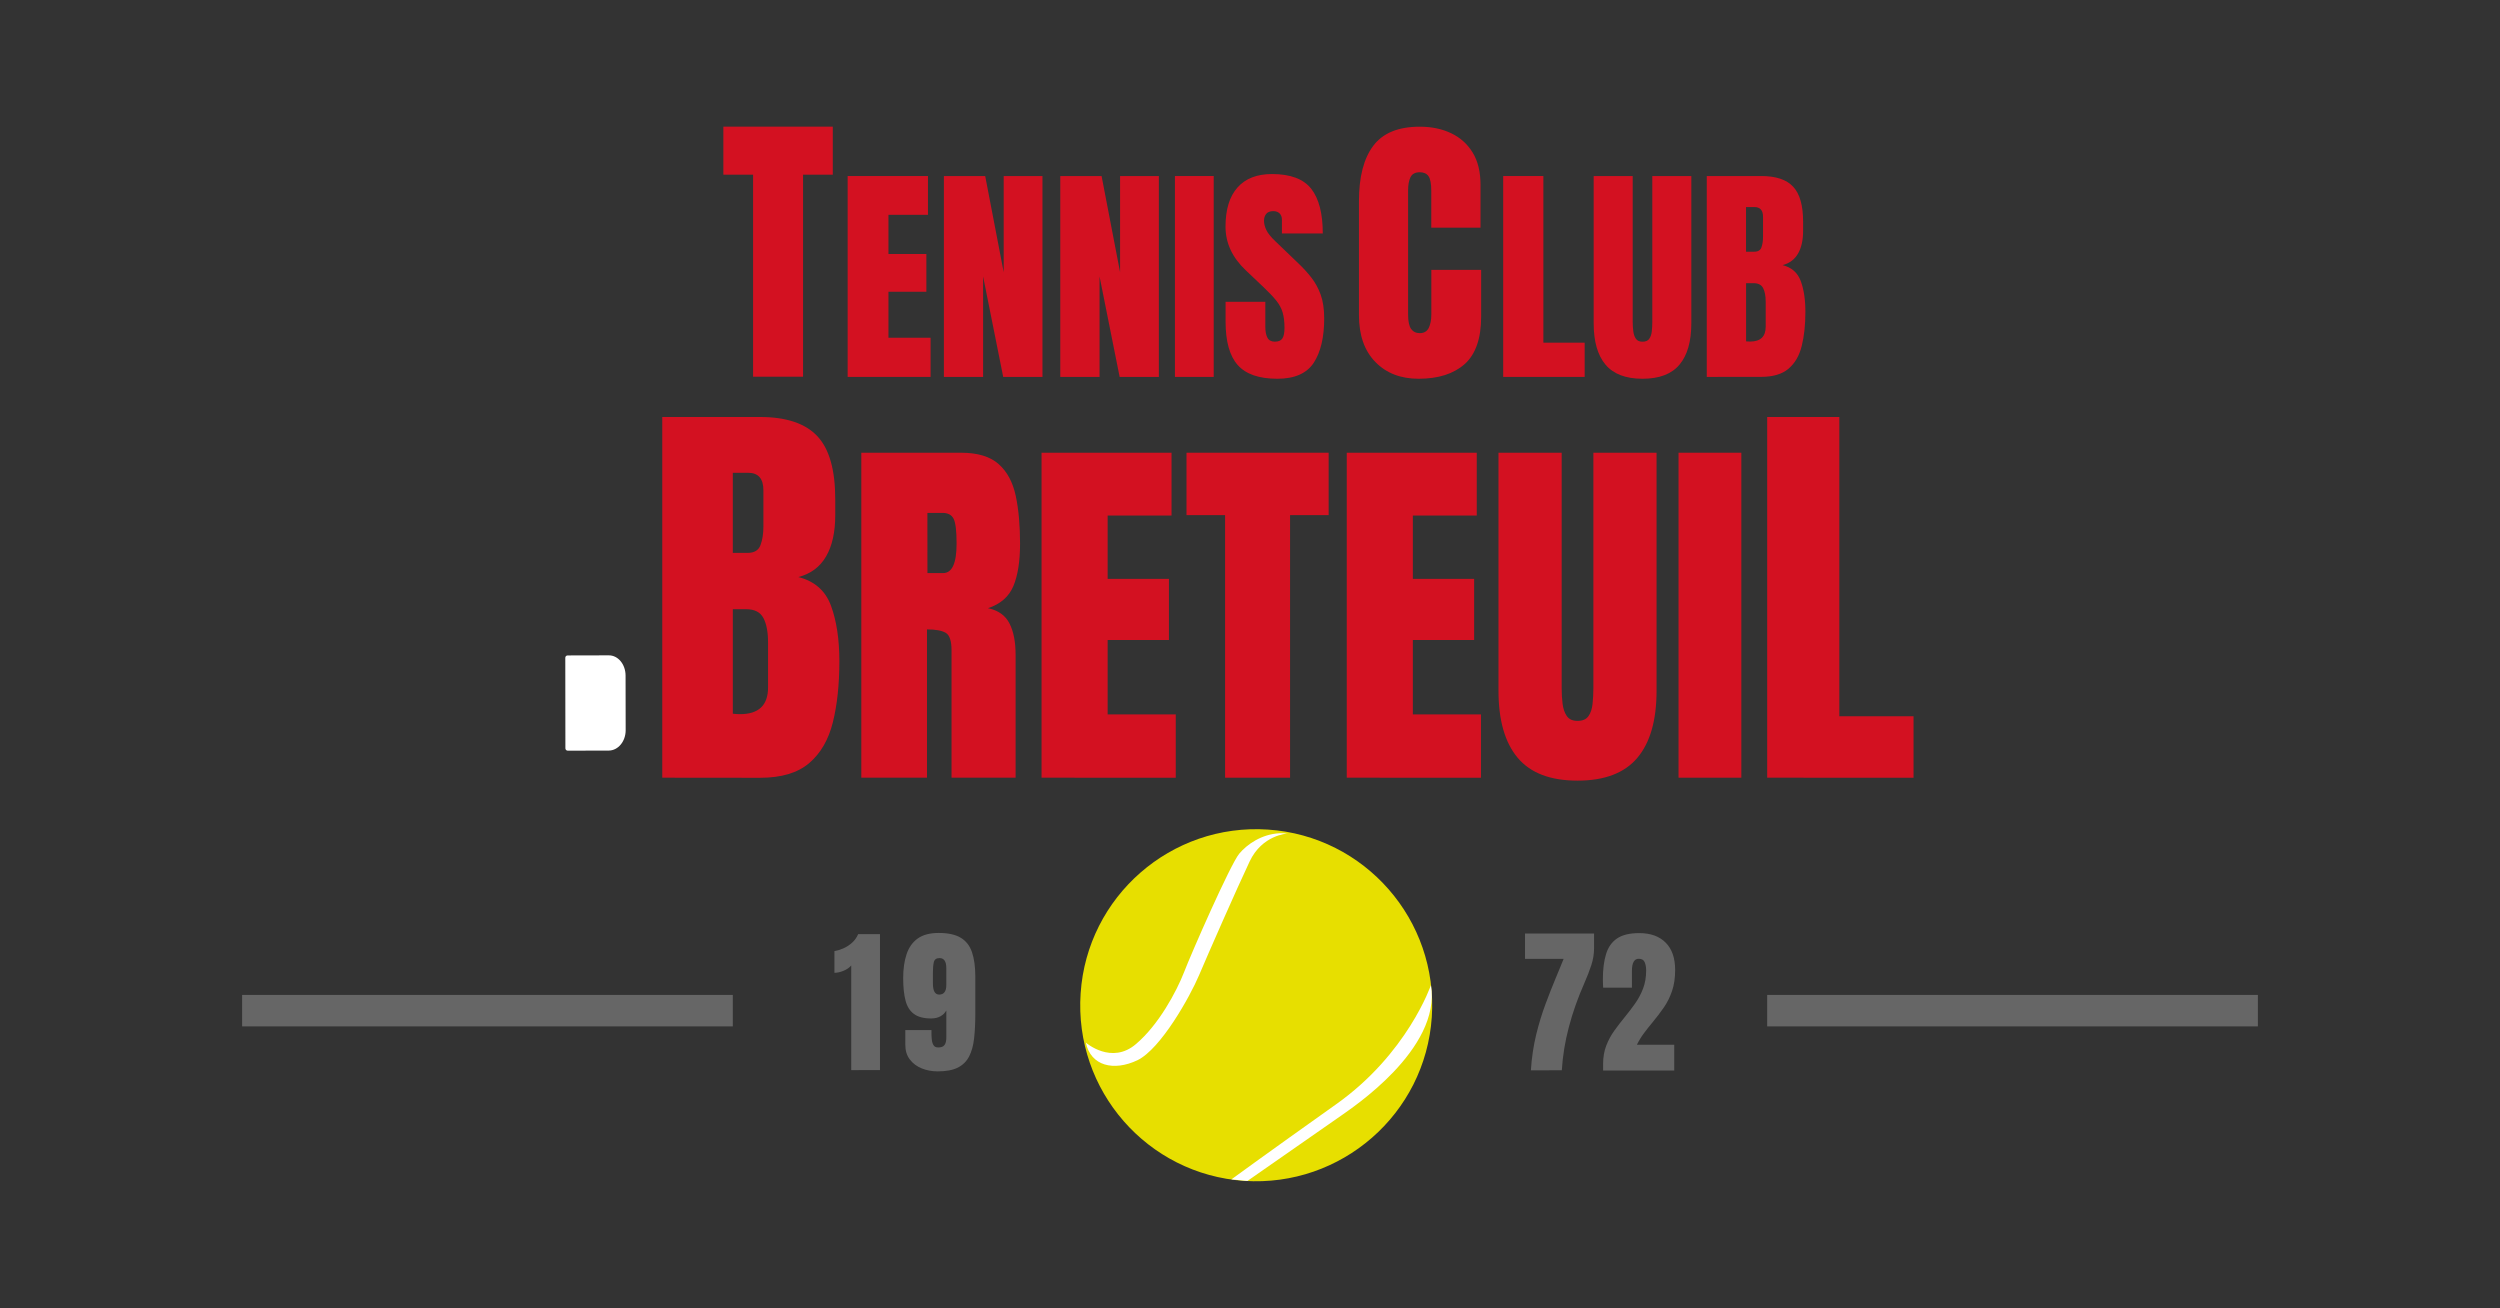 <?xml version="1.0" encoding="utf-8"?>
<!-- Generator: Adobe Illustrator 28.1.0, SVG Export Plug-In . SVG Version: 6.00 Build 0)  -->
<svg version="1.1" id="Calque_1" xmlns="http://www.w3.org/2000/svg" xmlns:xlink="http://www.w3.org/1999/xlink" x="0px" y="0px"
	 viewBox="0 0 516.37 270.17" style="enable-background:new 0 0 516.37 270.17;" xml:space="preserve">
<rect x="0" y="0" width="516.37" height="270.17" fill="#333333" stroke="none"/>
<style type="text/css">
	.st0{fill:#FFFFFF;}
	.st1{fill:#E7DF00;}
	.st2{fill:#666666;}
	.st3{fill:#D31121;}
</style>
<g>
	<path class="st0" d="M116.76,135.86c0-0.27,0.21-0.48,0.48-0.48l8.49-0.02c1.93-0.02,3.48,1.86,3.48,4.18l0.02,11.29
		c0,2.31-1.56,4.18-3.48,4.2l-8.49,0.02c-0.26,0-0.48-0.22-0.48-0.48L116.76,135.86z"/>
	<g>
		<g transform="translate(-351.844,-605.542)">
			<g transform="matrix(0.228,0,0,0.228,271.595,494.494)">
				<path class="st1" d="M1649.05,1408.42c-5.89,87.87-81.98,154.17-169.84,148.41c-87.87-5.89-154.31-81.98-148.28-169.97
					c5.89-87.73,81.98-154.17,169.71-148.28C1588.51,1244.46,1654.94,1320.55,1649.05,1408.42"/>
				<path class="st0" d="M1511.05,1241.91c-16.2,0.81-29.41,10.07-36.44,18.51c-8.04,9.64-43.55,90.51-50.11,107.66
					c-6.7,17.14-22.78,47.23-43.27,64.65c-22.24,19.29-45.56-1.14-45.56-1.14c4.42,21.17,25.26,26.13,46.69,15.95
					c21.29-10.31,47.76-57.88,55.8-76.9c8.04-19.02,34.32-78.72,45.84-103.09c11.38-24.24,34.16-25.35,34.16-25.35
					C1515.74,1241.95,1513.36,1241.8,1511.05,1241.91z M1648.27,1379.47c0,0-21.3,62.41-86.26,108.22
					c-64.7,45.94-94.52,67.78-94.52,67.78l14.52,1.43l85.41-59.52C1575.45,1491.48,1657.92,1437.73,1648.27,1379.47z"/>
			</g>
		</g>
	</g>
	<g>
		<path class="st2" d="M175.82,221.03v-21.62c-0.38,0.46-0.91,0.82-1.58,1.1s-1.3,0.42-1.89,0.42v-4.48
			c0.56-0.09,1.17-0.27,1.81-0.55c0.65-0.28,1.25-0.67,1.81-1.16c0.56-0.49,0.98-1.09,1.28-1.79h4.51v28.07L175.82,221.03
			L175.82,221.03z"/>
		<path class="st2" d="M193.7,221.29c-1.18,0-2.28-0.2-3.3-0.61c-1.02-0.41-1.85-1.02-2.47-1.84c-0.63-0.81-0.94-1.83-0.94-3.05
			v-3.03h5.4v0.57c0,0.47,0.02,0.94,0.07,1.4c0.05,0.47,0.17,0.85,0.36,1.16c0.19,0.31,0.52,0.46,0.97,0.46
			c0.63,0,1.06-0.17,1.31-0.52c0.24-0.35,0.36-0.84,0.36-1.49v-5.63c-0.27,0.49-0.66,0.89-1.19,1.19s-1.18,0.46-1.94,0.46
			c-1.54,0-2.73-0.31-3.57-0.94c-0.84-0.62-1.42-1.55-1.73-2.78c-0.32-1.23-0.48-2.77-0.48-4.62c0-1.87,0.23-3.51,0.69-4.9
			c0.46-1.39,1.22-2.48,2.29-3.26c1.06-0.77,2.52-1.16,4.35-1.16c1.96,0,3.48,0.33,4.57,1c1.1,0.66,1.87,1.66,2.32,3
			c0.45,1.33,0.68,3.01,0.68,5.02v7.59c0,1.94-0.08,3.66-0.25,5.15c-0.16,1.49-0.51,2.73-1.03,3.75c-0.52,1.01-1.3,1.77-2.33,2.3
			C196.8,221.03,195.42,221.29,193.7,221.29z M193.98,205.43c0.99,0,1.48-0.66,1.48-1.99v-3.48c0-1.38-0.47-2.07-1.4-2.07
			c-0.66,0-1.05,0.28-1.18,0.84c-0.13,0.56-0.19,1.27-0.19,2.14v2.27C192.69,204.66,193.12,205.43,193.98,205.43z"/>
	</g>
	<g>
		<path class="st2" d="M316.2,221.08c0.17-2.64,0.54-5.1,1.1-7.39c0.56-2.29,1.22-4.43,1.96-6.4c0.74-1.98,1.45-3.79,2.14-5.43
			l1.57-3.81h-7.98v-5.23h14.26v3.08c0,1.14-0.19,2.28-0.56,3.43c-0.37,1.15-0.87,2.43-1.48,3.82c-1.33,3.02-2.39,6.02-3.17,9.01
			c-0.79,2.99-1.27,5.96-1.45,8.9L316.2,221.08L316.2,221.08z"/>
		<path class="st2" d="M331.12,221.1v-1.35c0-1.4,0.22-2.66,0.65-3.78c0.44-1.12,0.99-2.16,1.68-3.11c0.69-0.96,1.41-1.89,2.17-2.82
			c0.74-0.9,1.44-1.82,2.11-2.77c0.67-0.95,1.22-1.98,1.64-3.08c0.42-1.1,0.64-2.35,0.64-3.73c0-0.66-0.1-1.23-0.3-1.71
			s-0.6-0.72-1.23-0.72c-0.94,0-1.41,0.84-1.41,2.52v3.45h-5.94c-0.01-0.25-0.02-0.52-0.04-0.84c-0.02-0.31-0.02-0.61-0.02-0.9
			c0-2.03,0.22-3.76,0.65-5.18c0.43-1.42,1.19-2.5,2.27-3.24c1.09-0.74,2.61-1.11,4.59-1.11c2.35,0,4.17,0.66,5.47,1.98
			c1.3,1.31,1.95,3.19,1.95,5.64c0,1.66-0.22,3.11-0.65,4.36c-0.43,1.25-0.99,2.38-1.7,3.4c-0.71,1.02-1.48,2.04-2.33,3.06
			c-0.6,0.72-1.18,1.45-1.74,2.2c-0.56,0.75-1.06,1.56-1.48,2.41h7.71v5.33H331.12z"/>
	</g>
	<g>
		<path class="st3" d="M155.55,77.82V36.08h-6.14v-9.92h22.6v9.92h-6.14v41.73H155.55z"/>
		<path class="st3" d="M175.08,77.85V36.36h16.59v8.01h-8.16v8.09h7.83v7.8h-7.83v9.5h8.7v8.09H175.08z"/>
		<path class="st3" d="M194.96,77.85V36.36h8.53l3.82,19.87V36.36h8.01v41.49h-8.11l-4.15-20.75v20.75H194.96z"/>
		<path class="st3" d="M219,77.85V36.36h8.53l3.82,19.87V36.36h8.01v41.49h-8.1l-4.15-20.75v20.75H219z"/>
		<path class="st3" d="M242.68,77.85V36.36h8.01v41.49H242.68z"/>
		<path class="st3" d="M263.84,78.23c-3.79,0-6.51-0.94-8.19-2.83c-1.68-1.89-2.51-4.89-2.51-9.01v-4.06h8.21v5.18
			c0,0.96,0.15,1.71,0.44,2.25c0.29,0.54,0.8,0.81,1.52,0.81c0.76,0,1.27-0.22,1.56-0.66c0.29-0.44,0.44-1.16,0.44-2.17
			c0-1.27-0.13-2.34-0.38-3.19c-0.25-0.85-0.69-1.68-1.31-2.45c-0.62-0.77-1.48-1.69-2.58-2.73l-3.73-3.54
			c-2.78-2.63-4.18-5.63-4.18-9.01c0-3.54,0.82-6.23,2.47-8.09c1.64-1.85,4.02-2.78,7.13-2.78c3.81,0,6.51,1.02,8.1,3.04
			c1.59,2.02,2.39,5.11,2.39,9.24h-8.44V45.4c0-0.56-0.16-1.01-0.48-1.32c-0.32-0.31-0.76-0.47-1.31-0.47
			c-0.66,0-1.14,0.19-1.45,0.56c-0.31,0.37-0.46,0.85-0.46,1.43s0.15,1.21,0.47,1.89c0.31,0.68,0.94,1.45,1.86,2.33l4.79,4.6
			c0.96,0.91,1.84,1.87,2.64,2.89c0.8,1.02,1.44,2.19,1.94,3.54c0.49,1.35,0.73,2.98,0.73,4.92c0,3.89-0.72,6.95-2.16,9.16
			C269.91,77.12,267.41,78.23,263.84,78.23z"/>
		<path class="st3" d="M293.01,78.23c-3.7,0-6.68-1.15-8.93-3.46c-2.26-2.31-3.39-5.53-3.39-9.68V41.51c0-4.96,0.98-8.76,2.95-11.39
			s5.17-3.95,9.6-3.95c2.42,0,4.58,0.44,6.47,1.34c1.89,0.89,3.38,2.23,4.46,3.99c1.09,1.77,1.63,4.01,1.63,6.7v8.83h-10.17v-7.55
			c0-1.53-0.19-2.56-0.58-3.1s-0.99-0.8-1.8-0.8c-0.95,0-1.59,0.35-1.92,1.03c-0.33,0.69-0.49,1.6-0.49,2.75v25.59
			c0,1.41,0.21,2.41,0.62,2.99c0.42,0.58,1.02,0.87,1.79,0.87c0.87,0,1.48-0.35,1.85-1.07c0.35-0.72,0.54-1.64,0.54-2.79v-9.21
			h10.29v9.68c0,4.49-1.14,7.75-3.4,9.78C300.24,77.22,297.08,78.23,293.01,78.23z"/>
		<path class="st3" d="M310.48,77.85V36.36h8.3v34.42h8.53v7.07H310.48z"/>
		<path class="st3" d="M339.26,78.23c-3.46,0-6.01-0.97-7.64-2.91c-1.64-1.94-2.45-4.8-2.45-8.57V36.36h8.06v30.06
			c0,0.69,0.04,1.35,0.12,1.99s0.26,1.16,0.54,1.56c0.28,0.41,0.74,0.61,1.37,0.61c0.65,0,1.1-0.2,1.39-0.6
			c0.28-0.4,0.46-0.93,0.53-1.56c0.07-0.65,0.1-1.31,0.1-2.01V36.36h8.06v30.39c0,3.77-0.81,6.63-2.45,8.57
			C345.27,77.26,342.72,78.23,339.26,78.23z"/>
		<path class="st3" d="M352.53,77.85V36.36h11.25c3.02,0,5.22,0.73,6.59,2.2c1.38,1.47,2.06,3.89,2.06,7.27v1.81
			c0,1.95-0.35,3.53-1.05,4.74c-0.7,1.21-1.77,2.01-3.19,2.38c1.87,0.47,3.12,1.57,3.76,3.31c0.64,1.73,0.95,3.85,0.95,6.35
			c0,2.68-0.25,5.04-0.76,7.05c-0.5,2.02-1.41,3.57-2.73,4.69c-1.32,1.12-3.2,1.68-5.64,1.68
			C363.77,77.85,352.53,77.85,352.53,77.85z M360.64,51.99h1.7c0.77,0,1.27-0.3,1.48-0.89s0.33-1.31,0.33-2.14v-4.18
			c0-1.34-0.59-2.01-1.77-2.01h-1.74L360.64,51.99L360.64,51.99z M361.47,70.55c2.15,0,3.23-1.02,3.23-3.06V62.3
			c0-1.18-0.18-2.11-0.53-2.79c-0.35-0.69-1.02-1.02-1.99-1.02h-1.53v12.02C360.99,70.53,361.26,70.55,361.47,70.55z"/>
	</g>
	<g>
		<path class="st3" d="M136.79,160.63v-74.5h20.19c5.42,0,9.36,1.32,11.84,3.96c2.48,2.64,3.7,6.99,3.7,13.06v3.26
			c0,3.5-0.63,6.34-1.89,8.51c-1.26,2.18-3.17,3.6-5.73,4.27c3.36,0.85,5.61,2.83,6.75,5.95c1.14,3.12,1.72,6.92,1.72,11.41
			c0,4.83-0.45,9.05-1.35,12.66c-0.9,3.61-2.54,6.42-4.91,8.43c-2.37,2.01-5.74,3.01-10.12,3.01L136.79,160.63L136.79,160.63z
			 M151.36,114.2h3.05c1.39,0,2.27-0.54,2.67-1.61s0.6-2.35,0.6-3.85v-7.49c0-2.4-1.06-3.6-3.18-3.6h-3.14V114.2z M152.84,147.51
			c3.87,0,5.8-1.84,5.8-5.51v-9.31c0-2.12-0.31-3.79-0.95-5.02c-0.64-1.23-1.83-1.84-3.58-1.84h-2.75v21.59
			C151.98,147.48,152.48,147.51,152.84,147.51z"/>
		<path class="st3" d="M177.9,160.63V93.51h20.59c3.43,0,6.02,0.78,7.78,2.35c1.76,1.56,2.93,3.75,3.53,6.56
			c0.6,2.81,0.89,6.11,0.89,9.89c0,3.66-0.47,6.59-1.39,8.77c-0.93,2.19-2.68,3.7-5.24,4.54c2.11,0.44,3.59,1.48,4.44,3.14
			c0.85,1.66,1.27,3.82,1.27,6.47v25.4h-13.23v-26.28c0-1.96-0.4-3.17-1.2-3.64c-0.8-0.47-2.09-0.71-3.87-0.71v30.62L177.9,160.63
			L177.9,160.63z M191.56,118.37h3.24c1.85,0,2.78-2.02,2.78-6.06c0-2.62-0.2-4.34-0.61-5.15c-0.4-0.81-1.17-1.22-2.29-1.22h-3.13
			L191.56,118.37L191.56,118.37z"/>
		<path class="st3" d="M215.13,160.63V93.51h26.85v12.97h-13.2v13.08h12.66v12.63h-12.66v15.37h14.07v13.08L215.13,160.63
			L215.13,160.63z"/>
		<path class="st3" d="M253.04,160.63V106.4h-7.97V93.51h29.36v12.89h-7.97v54.23L253.04,160.63L253.04,160.63z"/>
		<path class="st3" d="M278.17,160.63V93.51h26.85v12.97h-13.2v13.08h12.66v12.63h-12.66v15.37h14.07v13.08L278.17,160.63
			L278.17,160.63z"/>
		<path class="st3" d="M325.84,161.24c-5.6,0-9.72-1.57-12.36-4.71s-3.97-7.76-3.97-13.86V93.51h13.05v48.63
			c0,1.12,0.06,2.19,0.19,3.23c0.13,1.03,0.42,1.88,0.88,2.54c0.46,0.66,1.19,0.99,2.21,0.99c1.04,0,1.79-0.32,2.25-0.98
			c0.46-0.65,0.74-1.49,0.85-2.54c0.11-1.05,0.17-2.12,0.17-3.24V93.51h13.05v49.16c0,6.1-1.32,10.72-3.97,13.86
			C335.55,159.66,331.43,161.24,325.84,161.24z"/>
		<path class="st3" d="M346.7,160.63V93.51h12.97v67.12L346.7,160.63L346.7,160.63z"/>
		<path class="st3" d="M365.01,160.63v-74.5h14.9v61.81h15.33v12.7L365.01,160.63L365.01,160.63z"/>
	</g>
	<rect x="50.01" y="205.5" class="st2" width="101.35" height="6.5"/>
	<rect x="365.01" y="205.5" class="st2" width="101.35" height="6.5"/>
</g>
</svg>
